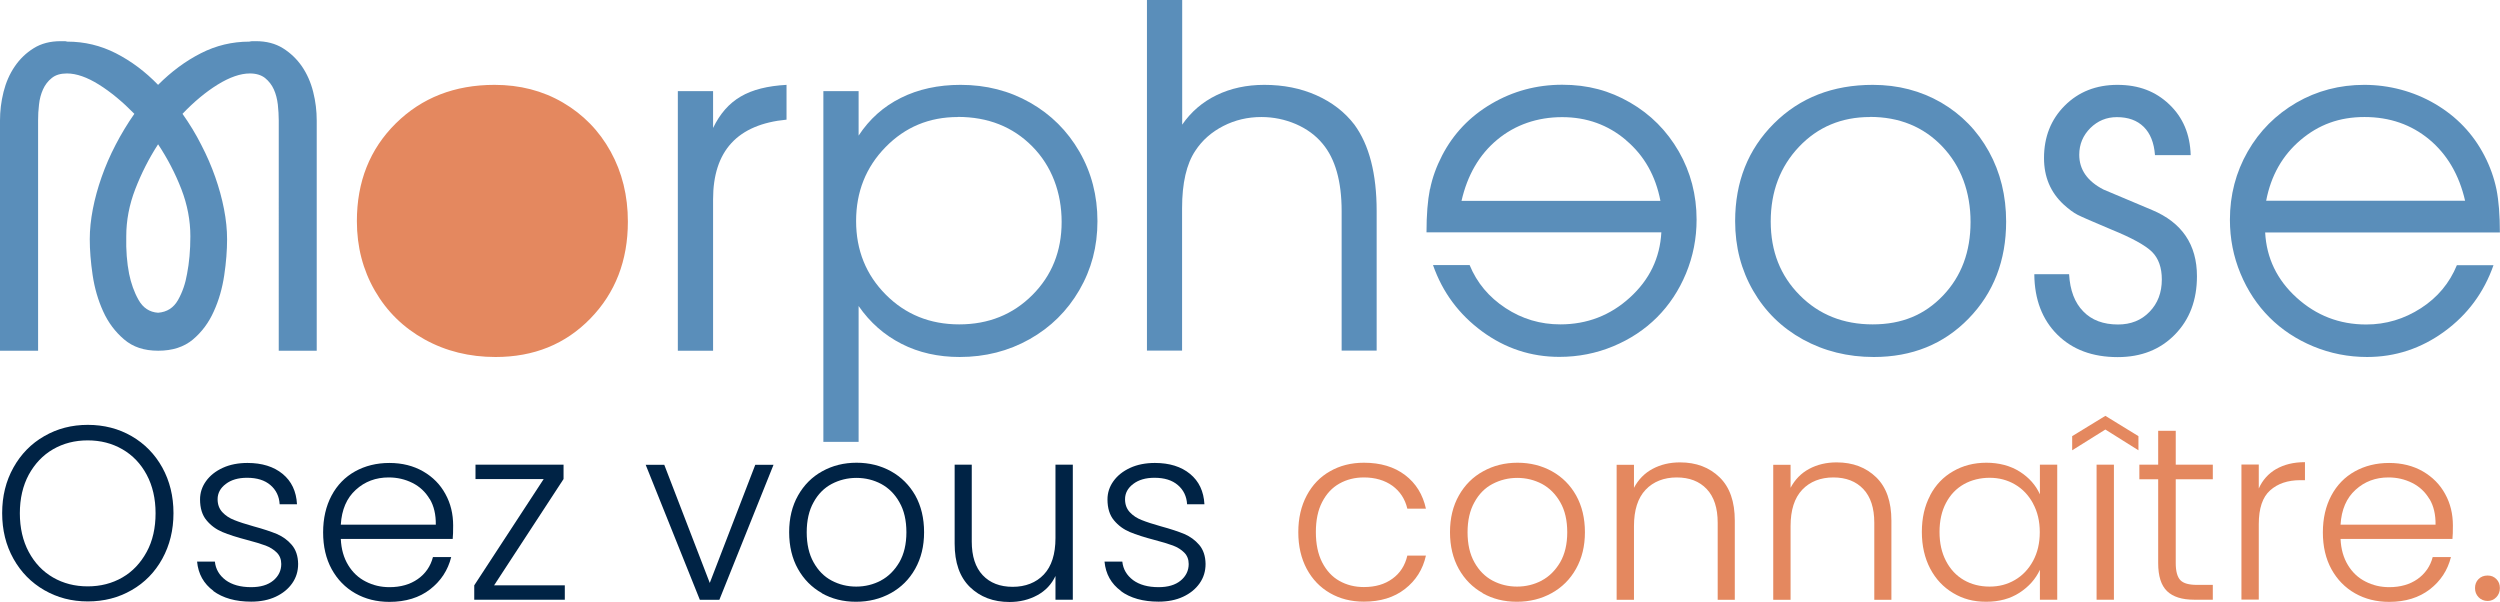<?xml version="1.0" encoding="UTF-8"?>
<svg xmlns="http://www.w3.org/2000/svg" id="Layer_2" data-name="Layer 2" viewBox="0 0 219.19 52.77">
  <defs>
    <style>
      .cls-1 {
        fill: #5a8eba;
      }

      .cls-1, .cls-2, .cls-3 {
        stroke-width: 0px;
      }

      .cls-2 {
        fill: #002345;
      }

      .cls-3 {
        fill: #e4885f;
      }
    </style>
  </defs>
  <g id="Layer_2-2" data-name="Layer 2">
    <g id="Layer_1-2" data-name="Layer 1-2">
      <g id="Layer_2-2" data-name="Layer 2-2">
        <path class="cls-1" d="M5.91,3.65c1.5,0,2.91.34,4.25,1.02,1.33.68,2.57,1.6,3.7,2.77,1.17-1.17,2.41-2.09,3.75-2.77,1.33-.68,2.75-1.02,4.25-1.02.11-.03.21-.04.31-.04h.27c.92,0,1.71.21,2.37.62.67.42,1.22.95,1.67,1.6.44.65.77,1.39.98,2.23.21.83.31,1.67.31,2.5v20.19h-3.33V10.56c0-.44-.03-.91-.08-1.39-.06-.49-.17-.93-.35-1.33-.18-.4-.44-.73-.77-1-.33-.26-.78-.4-1.33-.4-.83,0-1.78.33-2.83.98-1.05.65-2.08,1.51-3.08,2.56.61.86,1.16,1.76,1.64,2.71.49.94.9,1.89,1.23,2.83s.59,1.88.77,2.81.27,1.81.27,2.64c0,.97-.08,2.03-.25,3.16-.17,1.14-.47,2.2-.92,3.18-.44.99-1.05,1.8-1.83,2.46-.78.65-1.79.98-3.04.98s-2.22-.33-3-1-1.39-1.48-1.83-2.46c-.44-.97-.75-2.03-.92-3.18s-.25-2.2-.25-3.14c0-.83.09-1.71.27-2.64s.44-1.87.77-2.81c.33-.94.74-1.89,1.23-2.83s1.03-1.84,1.64-2.71c-1.03-1.05-2.06-1.91-3.1-2.56-1.04-.65-1.98-.98-2.81-.98-.56,0-1,.13-1.33.4-.33.26-.59.6-.77,1s-.3.85-.35,1.33c-.06.49-.08.95-.08,1.39v20.19H0V10.56c0-.83.1-1.66.31-2.5.21-.83.53-1.57.98-2.23.44-.65,1-1.19,1.66-1.6.67-.42,1.46-.62,2.37-.62h.27c.1,0,.2,0,.31.04,0,0,.01,0,.01,0ZM13.86,27.42c.78-.06,1.36-.43,1.75-1.12s.65-1.46.79-2.29c.19-.97.29-2.07.29-3.29,0-1.39-.26-2.77-.79-4.14-.53-1.37-1.21-2.68-2.04-3.93-.81,1.25-1.47,2.56-2,3.93s-.79,2.75-.79,4.14c-.03,1.22.06,2.32.25,3.29.17.83.44,1.6.83,2.29s.96,1.07,1.71,1.12Z"></path>
        <path class="cls-1" d="M59.43,30.75V7.99h3.09v3.23c.6-1.25,1.41-2.17,2.43-2.76,1.02-.6,2.36-.93,4.01-1.02v3.05c-4.3.41-6.44,2.74-6.44,6.99v13.27h-3.09Z"></path>
        <path class="cls-1" d="M72.19,7.99h3.09v3.9c.95-1.45,2.18-2.55,3.71-3.31,1.52-.76,3.27-1.14,5.23-1.14,2.24,0,4.27.52,6.1,1.56s3.27,2.48,4.32,4.3c1.05,1.82,1.58,3.85,1.58,6.09s-.53,4.22-1.59,6.05c-1.06,1.82-2.51,3.26-4.36,4.3s-3.89,1.56-6.13,1.56c-1.88,0-3.58-.38-5.09-1.15s-2.77-1.87-3.77-3.32v11.91h-3.09s0-30.75,0-30.75ZM83.98,10.26c-2.51,0-4.62.88-6.34,2.64s-2.58,3.92-2.58,6.48.87,4.71,2.6,6.45c1.73,1.74,3.88,2.61,6.44,2.61s4.7-.86,6.41-2.57,2.57-3.85,2.57-6.41-.86-4.89-2.57-6.62-3.89-2.59-6.53-2.59h0Z"></path>
        <path class="cls-1" d="M100.56,30.75V0h3.09v10.93c.77-1.12,1.78-1.99,3.02-2.59,1.24-.6,2.63-.9,4.18-.9,1.67,0,3.19.3,4.56.91,1.37.61,2.49,1.47,3.34,2.58,1.3,1.78,1.95,4.3,1.95,7.58v12.23h-3.07v-12.23c0-2.61-.56-4.59-1.67-5.91-.6-.73-1.38-1.3-2.34-1.72-.96-.41-1.97-.62-3.03-.62-1.19,0-2.31.26-3.34.79s-1.85,1.25-2.45,2.17c-.77,1.15-1.16,2.83-1.16,5.04v12.48h-3.09.01Z"></path>
        <path class="cls-1" d="M125.38,16.59c.2-1.01.56-1.99,1.06-2.96.99-1.91,2.43-3.42,4.32-4.53,1.89-1.11,3.96-1.67,6.21-1.67s4.15.52,5.95,1.56c1.8,1.04,3.22,2.47,4.27,4.29,1.04,1.82,1.56,3.81,1.56,5.98,0,1.65-.31,3.22-.93,4.72-.62,1.49-1.47,2.77-2.54,3.84-1.07,1.07-2.35,1.92-3.84,2.54-1.49.62-3.06.93-4.72.93-2.48,0-4.74-.74-6.77-2.23s-3.47-3.42-4.31-5.82h3.21c.64,1.56,1.69,2.81,3.15,3.77s3.06,1.43,4.8,1.43c2.34,0,4.38-.78,6.1-2.35,1.72-1.56,2.64-3.47,2.76-5.72h-20.59c0-1.52.1-2.78.3-3.79h0ZM142.57,12.29c-1.59-1.35-3.46-2.02-5.61-2.02s-4.1.66-5.68,1.97c-1.58,1.31-2.62,3.1-3.14,5.37h17.44c-.42-2.19-1.42-3.97-3.01-5.31h0Z"></path>
        <path class="cls-1" d="M164.2,7.44c2.21,0,4.2.52,5.99,1.55,1.78,1.04,3.18,2.47,4.19,4.3,1.01,1.83,1.51,3.88,1.51,6.14,0,3.41-1.1,6.25-3.29,8.5-2.19,2.25-4.97,3.37-8.31,3.37-2.29,0-4.36-.52-6.22-1.54-1.86-1.03-3.31-2.45-4.36-4.27s-1.58-3.85-1.58-6.1c0-3.46,1.14-6.31,3.41-8.57s5.16-3.38,8.66-3.38h0ZM163.95,10.26c-2.49,0-4.57.87-6.22,2.61s-2.48,3.93-2.48,6.55.85,4.76,2.54,6.46c1.69,1.71,3.83,2.56,6.4,2.56s4.56-.84,6.17-2.53,2.41-3.84,2.41-6.45-.83-4.89-2.48-6.62-3.77-2.59-6.34-2.59h0Z"></path>
        <path class="cls-1" d="M178.38,24.04h3.03c.08,1.41.49,2.5,1.24,3.26.74.77,1.76,1.15,3.05,1.15,1.12,0,2.05-.37,2.76-1.11.72-.74,1.08-1.68,1.08-2.84,0-1.04-.29-1.85-.86-2.42-.58-.57-1.76-1.22-3.55-1.95-1.64-.69-2.63-1.12-2.98-1.3-.35-.18-.76-.48-1.23-.91-1.14-1.06-1.71-2.41-1.71-4.06,0-1.86.61-3.39,1.82-4.6s2.75-1.82,4.62-1.82,3.34.57,4.54,1.71c1.2,1.14,1.83,2.62,1.88,4.45h-3.13c-.08-1.08-.41-1.91-.99-2.48-.58-.57-1.36-.85-2.35-.85-.91,0-1.68.32-2.33.96-.64.64-.97,1.42-.97,2.34,0,1.3.71,2.32,2.13,3.05,1.64.69,3.06,1.29,4.25,1.79,2.63,1.1,3.94,3.04,3.94,5.81,0,2.09-.64,3.79-1.93,5.11-1.29,1.32-2.96,1.98-5.02,1.98-2.21,0-3.97-.66-5.29-1.97-1.32-1.31-2-3.08-2.02-5.28,0,0,.02-.02.02-.02Z"></path>
        <path class="cls-1" d="M219.19,20.38h-20.59c.12,2.25,1.04,4.16,2.76,5.72s3.75,2.35,6.1,2.35c1.73,0,3.33-.48,4.8-1.43s2.51-2.21,3.15-3.77h3.21c-.84,2.4-2.28,4.34-4.31,5.82s-4.29,2.23-6.77,2.23c-1.65,0-3.22-.31-4.72-.93-1.49-.62-2.77-1.47-3.84-2.54-1.07-1.07-1.92-2.35-2.54-3.84s-.93-3.06-.93-4.72c0-2.17.52-4.16,1.56-5.98s2.47-3.24,4.27-4.29c1.8-1.04,3.79-1.56,5.95-1.56s4.32.56,6.21,1.67,3.33,2.62,4.32,4.53c.5.96.85,1.95,1.06,2.96.2,1.01.3,2.27.3,3.79h0ZM198.69,17.6h17.44c-.52-2.26-1.56-4.05-3.14-5.37-1.58-1.31-3.47-1.97-5.68-1.97s-4.02.67-5.61,2.02-2.59,3.12-3.01,5.31h0Z"></path>
        <path class="cls-3" d="M53.54,13.29c-1.01-1.83-2.41-3.26-4.19-4.3s-3.78-1.55-5.99-1.55c-3.5,0-6.38,1.13-8.66,3.38-2.28,2.26-3.41,5.11-3.41,8.57,0,2.25.53,4.28,1.58,6.1,1.05,1.82,2.5,3.24,4.36,4.27s3.93,1.54,6.22,1.54c3.35,0,6.12-1.12,8.31-3.37,2.19-2.25,3.29-5.08,3.29-8.5,0-2.26-.5-4.31-1.51-6.14Z"></path>
      </g>
    </g>
    <g>
      <path class="cls-2" d="M3.88,51.74c-1.14-.66-2.04-1.57-2.7-2.75-.66-1.18-.99-2.51-.99-4s.33-2.82.99-4c.66-1.18,1.56-2.1,2.7-2.75,1.14-.66,2.41-.99,3.82-.99s2.7.33,3.84.99c1.14.66,2.04,1.58,2.69,2.75.65,1.18.98,2.51.98,4s-.33,2.82-.98,4c-.65,1.18-1.55,2.1-2.69,2.75-1.14.66-2.42.99-3.84.99s-2.67-.33-3.82-.99ZM10.73,50.63c.9-.52,1.6-1.27,2.13-2.24s.78-2.11.78-3.39-.26-2.41-.78-3.38c-.52-.97-1.23-1.71-2.13-2.23s-1.91-.78-3.04-.78-2.14.26-3.04.78c-.9.52-1.6,1.27-2.13,2.23-.52.97-.78,2.1-.78,3.38s.26,2.42.78,3.39,1.23,1.72,2.13,2.24c.9.52,1.91.78,3.04.78s2.14-.26,3.04-.78Z"></path>
      <path class="cls-2" d="M18.72,51.81c-.86-.63-1.34-1.49-1.44-2.57h1.56c.07.67.39,1.2.94,1.62.56.41,1.3.62,2.24.62.82,0,1.47-.19,1.94-.58s.7-.88.7-1.45c0-.4-.13-.74-.39-1s-.59-.47-.99-.62c-.4-.15-.94-.31-1.62-.49-.88-.23-1.6-.46-2.15-.69s-1.02-.57-1.4-1.03c-.38-.45-.57-1.07-.57-1.83,0-.58.17-1.11.52-1.6.35-.49.84-.88,1.47-1.17s1.36-.43,2.17-.43c1.27,0,2.3.32,3.08.96s1.2,1.53,1.26,2.66h-1.52c-.04-.69-.31-1.25-.81-1.68-.5-.43-1.18-.64-2.05-.64-.77,0-1.39.18-1.86.54-.48.36-.72.81-.72,1.34,0,.46.14.84.42,1.14s.63.53,1.05.69c.42.17.98.35,1.69.55.85.23,1.53.46,2.04.67.51.22.94.53,1.3.95s.55.98.56,1.67c0,.64-.17,1.2-.52,1.7-.35.5-.83.89-1.45,1.18-.62.29-1.34.43-2.15.43-1.36,0-2.47-.31-3.33-.94Z"></path>
      <path class="cls-2" d="M39.7,47.25h-9.82c.04.9.26,1.66.65,2.3.39.64.9,1.12,1.54,1.44.64.33,1.33.49,2.08.49.98,0,1.81-.24,2.48-.71s1.12-1.12,1.33-1.93h1.6c-.29,1.16-.91,2.1-1.85,2.83s-2.14,1.1-3.57,1.1c-1.11,0-2.11-.25-2.99-.75-.88-.5-1.57-1.21-2.07-2.12s-.75-1.99-.75-3.22.25-2.31.74-3.23c.49-.92,1.18-1.63,2.06-2.12s1.89-.74,3.01-.74,2.11.25,2.96.74,1.5,1.15,1.95,1.98c.46.83.68,1.75.68,2.76,0,.52-.01.92-.04,1.19ZM37.67,43.75c-.37-.62-.87-1.09-1.51-1.41-.64-.32-1.33-.48-2.08-.48-1.13,0-2.09.36-2.88,1.08-.8.72-1.24,1.74-1.32,3.06h8.33c.01-.88-.16-1.63-.53-2.25Z"></path>
      <path class="cls-2" d="M43.32,51.32h6.2v1.26h-7.94v-1.26l6.09-9.32h-5.98v-1.26h7.72v1.26l-6.09,9.32Z"></path>
      <path class="cls-2" d="M62.23,51.11l3.99-10.36h1.6l-4.75,11.84h-1.71l-4.75-11.84h1.63l3.99,10.36Z"></path>
      <path class="cls-2" d="M72.06,52c-.89-.5-1.59-1.21-2.1-2.12s-.77-1.99-.77-3.22.26-2.3.78-3.22c.52-.92,1.23-1.63,2.12-2.12.9-.5,1.9-.75,3.01-.75s2.12.25,3.02.75c.9.5,1.61,1.21,2.13,2.12.51.92.77,1.99.77,3.22s-.26,2.28-.78,3.21c-.52.93-1.24,1.64-2.15,2.14-.91.5-1.92.75-3.04.75s-2.11-.25-3-.75ZM77.23,50.9c.66-.35,1.2-.89,1.62-1.6.41-.71.62-1.59.62-2.63s-.2-1.92-.61-2.63c-.4-.72-.94-1.25-1.6-1.61-.66-.35-1.39-.53-2.17-.53s-1.5.18-2.17.53c-.66.35-1.2.89-1.59,1.61-.4.71-.6,1.59-.6,2.63s.2,1.92.6,2.63c.4.72.92,1.25,1.58,1.6.66.35,1.38.53,2.16.53s1.5-.18,2.17-.53Z"></path>
      <path class="cls-2" d="M94.06,40.74v11.84h-1.52v-2.08c-.35.74-.88,1.3-1.6,1.69s-1.53.59-2.43.59c-1.42,0-2.57-.44-3.47-1.31-.9-.88-1.34-2.14-1.34-3.81v-6.92h1.5v6.74c0,1.29.32,2.27.96,2.95.64.68,1.52,1.02,2.63,1.02s2.05-.36,2.73-1.08,1.02-1.79,1.02-3.19v-6.44h1.52Z"></path>
      <path class="cls-2" d="M98.28,51.81c-.86-.63-1.34-1.49-1.44-2.57h1.56c.07.67.39,1.2.94,1.62.56.41,1.3.62,2.24.62.82,0,1.47-.19,1.94-.58s.7-.88.7-1.45c0-.4-.13-.74-.39-1s-.59-.47-.99-.62c-.4-.15-.94-.31-1.62-.49-.88-.23-1.6-.46-2.15-.69s-1.02-.57-1.4-1.03c-.38-.45-.57-1.07-.57-1.83,0-.58.17-1.11.52-1.6.35-.49.84-.88,1.47-1.17s1.36-.43,2.17-.43c1.27,0,2.3.32,3.08.96s1.2,1.53,1.26,2.66h-1.52c-.04-.69-.31-1.25-.81-1.68-.5-.43-1.18-.64-2.05-.64-.77,0-1.39.18-1.86.54-.48.36-.72.81-.72,1.34,0,.46.14.84.42,1.14s.63.53,1.05.69c.42.17.98.35,1.69.55.85.23,1.53.46,2.04.67.51.22.94.53,1.3.95s.55.98.56,1.67c0,.64-.17,1.2-.52,1.7-.35.5-.83.89-1.45,1.18-.62.29-1.34.43-2.15.43-1.36,0-2.47-.31-3.33-.94Z"></path>
      <path class="cls-3" d="M114.57,43.44c.49-.92,1.17-1.63,2.04-2.12.87-.5,1.86-.75,2.97-.75,1.46,0,2.66.36,3.61,1.08s1.56,1.71,1.83,2.95h-1.63c-.2-.85-.64-1.52-1.31-2.01-.67-.48-1.51-.73-2.5-.73-.8,0-1.51.18-2.15.54-.64.36-1.14.9-1.51,1.62-.37.71-.55,1.59-.55,2.63s.18,1.92.55,2.65c.37.72.87,1.27,1.51,1.63s1.35.54,2.15.54c1,0,1.83-.24,2.5-.73.67-.48,1.11-1.16,1.31-2.03h1.63c-.27,1.22-.89,2.19-1.84,2.93-.95.74-2.15,1.11-3.6,1.11-1.11,0-2.1-.25-2.97-.75-.87-.5-1.55-1.21-2.04-2.12-.49-.92-.74-1.99-.74-3.22s.25-2.3.74-3.22Z"></path>
      <path class="cls-3" d="M130,52c-.89-.5-1.59-1.21-2.1-2.12-.51-.92-.77-1.99-.77-3.22s.26-2.3.78-3.22c.52-.92,1.23-1.63,2.13-2.12.9-.5,1.9-.75,3.01-.75s2.12.25,3.02.75c.9.5,1.61,1.21,2.12,2.12.51.92.77,1.99.77,3.22s-.26,2.28-.78,3.21c-.52.93-1.24,1.64-2.15,2.14-.91.5-1.92.75-3.04.75s-2.11-.25-3-.75ZM135.17,50.9c.66-.35,1.2-.89,1.62-1.6.41-.71.62-1.59.62-2.63s-.2-1.92-.61-2.63c-.41-.72-.94-1.25-1.6-1.61-.67-.35-1.39-.53-2.17-.53s-1.5.18-2.17.53c-.67.35-1.2.89-1.59,1.61-.4.71-.6,1.59-.6,2.63s.2,1.92.6,2.63c.4.72.93,1.25,1.58,1.6.66.35,1.38.53,2.16.53s1.5-.18,2.17-.53Z"></path>
      <path class="cls-3" d="M150.76,41.84c.9.87,1.34,2.14,1.34,3.81v6.94h-1.5v-6.76c0-1.29-.32-2.27-.96-2.95-.64-.68-1.52-1.02-2.63-1.02s-2.05.36-2.73,1.08-1.02,1.78-1.02,3.19v6.46h-1.52v-11.84h1.52v2.02c.38-.72.92-1.28,1.63-1.66.71-.38,1.51-.57,2.41-.57,1.42,0,2.57.44,3.47,1.31Z"></path>
      <path class="cls-3" d="M164.49,41.84c.9.87,1.34,2.14,1.34,3.81v6.94h-1.5v-6.76c0-1.29-.32-2.27-.96-2.95-.64-.68-1.52-1.02-2.63-1.02s-2.05.36-2.73,1.08-1.02,1.78-1.02,3.19v6.46h-1.52v-11.84h1.52v2.02c.38-.72.92-1.28,1.63-1.66.71-.38,1.51-.57,2.41-.57,1.42,0,2.57.44,3.47,1.31Z"></path>
      <path class="cls-3" d="M169.22,43.44c.48-.92,1.16-1.63,2.02-2.12.86-.5,1.83-.75,2.92-.75s2.1.26,2.92.78,1.41,1.19,1.77,1.99v-2.6h1.52v11.84h-1.52v-2.62c-.38.81-.97,1.48-1.79,2.01-.82.53-1.79.79-2.92.79s-2.03-.25-2.89-.76c-.86-.51-1.53-1.22-2.02-2.15-.48-.92-.73-1.99-.73-3.21s.24-2.28.73-3.2ZM178.25,44.14c-.39-.72-.92-1.28-1.59-1.67-.67-.39-1.41-.58-2.22-.58s-1.59.19-2.25.56c-.67.38-1.19.92-1.57,1.64-.38.72-.57,1.56-.57,2.55s.19,1.82.57,2.55.91,1.29,1.57,1.67c.66.38,1.42.57,2.25.57s1.55-.19,2.22-.58c.67-.39,1.2-.95,1.59-1.67s.59-1.56.59-2.52-.2-1.79-.59-2.51Z"></path>
      <path class="cls-3" d="M184.59,37.66l-2.91,1.82v-1.24l2.91-1.78,2.9,1.78v1.24l-2.9-1.82ZM185.34,40.74v11.84h-1.52v-11.84h1.52Z"></path>
      <path class="cls-3" d="M190.76,42.02v7.35c0,.72.14,1.22.41,1.5.27.28.76.41,1.45.41h1.39v1.3h-1.63c-1.07,0-1.86-.25-2.38-.75-.52-.5-.78-1.32-.78-2.46v-7.35h-1.65v-1.28h1.65v-2.97h1.54v2.97h3.25v1.28h-3.25Z"></path>
      <path class="cls-3" d="M199.56,41.13c.69-.4,1.53-.61,2.53-.61v1.58h-.41c-1.1,0-1.98.3-2.64.89-.67.59-1,1.58-1,2.97v6.61h-1.52v-11.84h1.52v2.1c.33-.74.84-1.31,1.53-1.71Z"></path>
      <path class="cls-3" d="M215.03,47.25h-9.82c.04.9.26,1.66.65,2.3.39.64.9,1.12,1.54,1.44.64.33,1.33.49,2.08.49.98,0,1.81-.24,2.48-.71.67-.48,1.12-1.12,1.33-1.93h1.6c-.29,1.16-.91,2.1-1.85,2.83-.95.73-2.14,1.1-3.57,1.1-1.11,0-2.11-.25-2.99-.75-.88-.5-1.57-1.21-2.07-2.12s-.75-1.99-.75-3.22.25-2.31.74-3.23c.49-.92,1.18-1.63,2.06-2.12s1.89-.74,3.01-.74,2.11.25,2.96.74c.84.49,1.5,1.15,1.95,1.98.46.83.68,1.75.68,2.76,0,.52-.01.92-.04,1.19ZM213,43.75c-.37-.62-.87-1.09-1.51-1.41-.64-.32-1.33-.48-2.08-.48-1.13,0-2.09.36-2.88,1.08-.8.72-1.24,1.74-1.32,3.06h8.33c.01-.88-.16-1.63-.53-2.25Z"></path>
      <path class="cls-3" d="M217.31,52.36c-.21-.22-.31-.48-.31-.8s.1-.58.31-.79c.21-.21.47-.31.79-.31s.56.1.77.31c.21.21.31.47.31.79s-.11.59-.31.8c-.21.22-.47.33-.77.33s-.58-.11-.79-.33Z"></path>
    </g>
  </g>
</svg>
